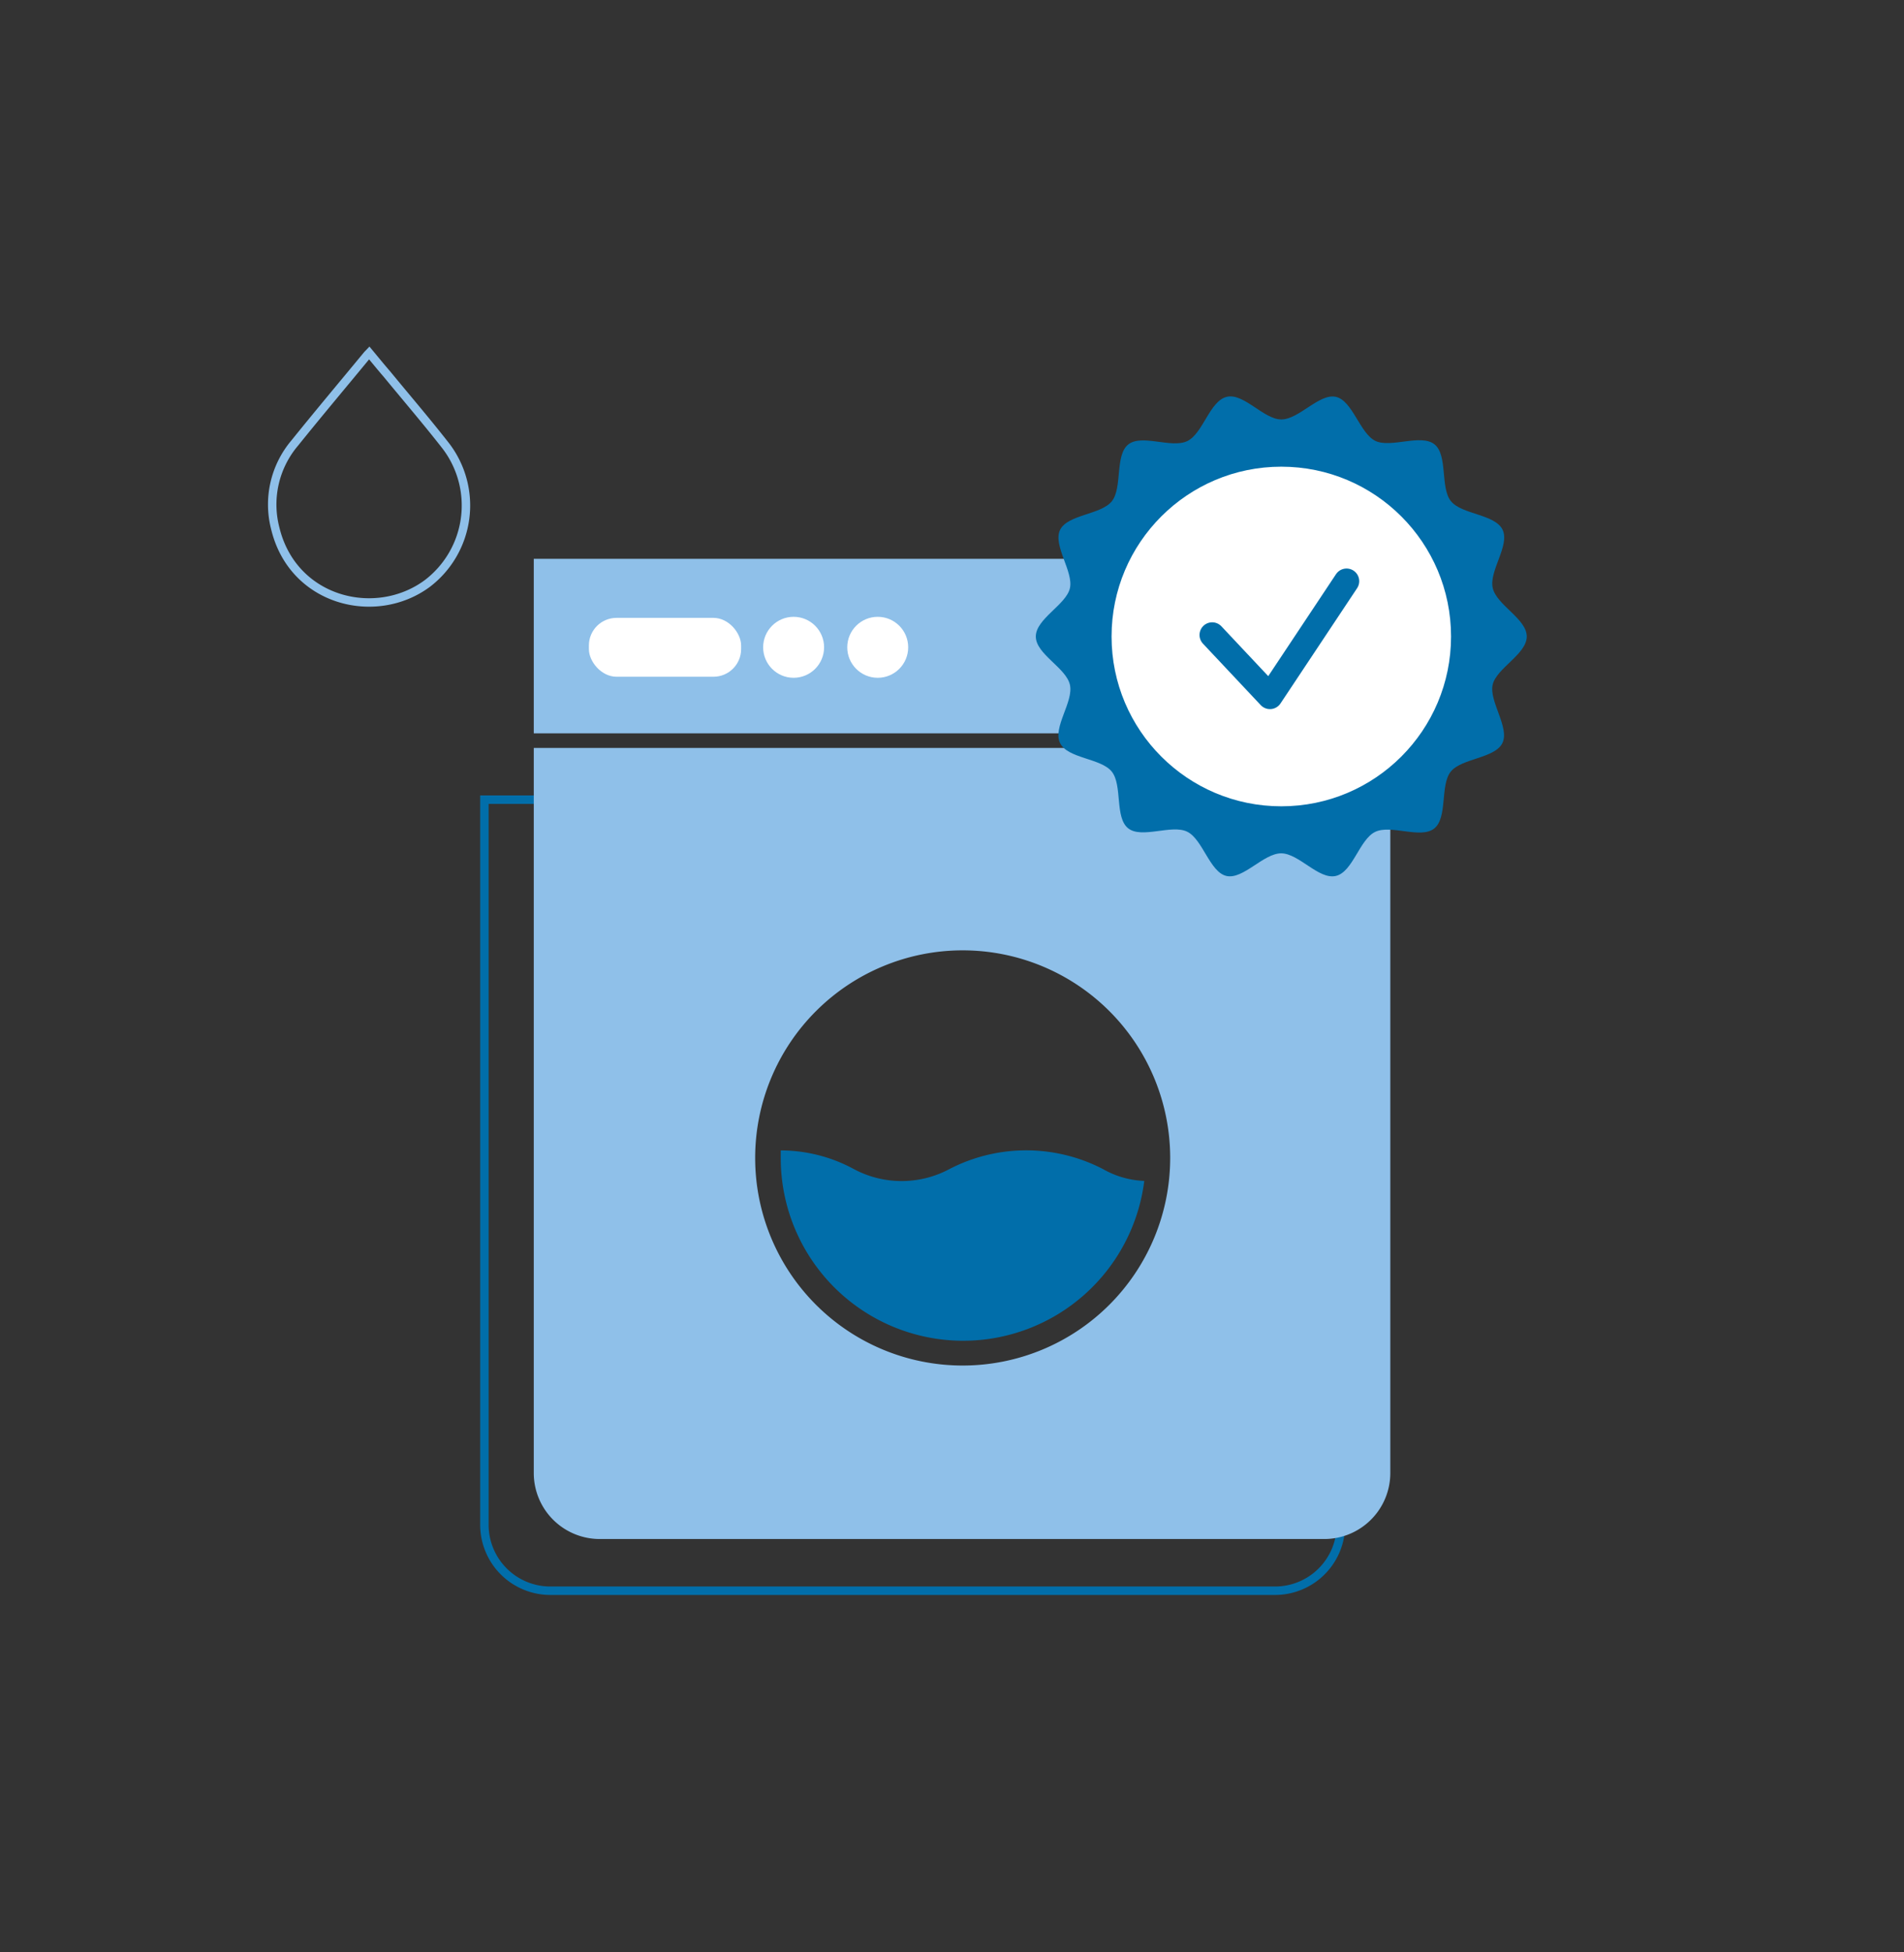 <svg id="Ebene_1" data-name="Ebene 1" xmlns="http://www.w3.org/2000/svg" viewBox="0 0 451.16 462.41"><rect x="0" y="0" width="451.16" height="462.41" fill="#333333" stroke="none"/><defs><style>.cls-1,.cls-5,.cls-6{fill:none;}.cls-1,.cls-5{stroke:#016eaa;}.cls-1,.cls-6{stroke-miterlimit:10;stroke-width:2px;}.cls-2{fill:#8fc0e9;}.cls-3{fill:#fff;}.cls-4{fill:#016eaa;}.cls-5{stroke-linecap:round;stroke-linejoin:round;stroke-width:6px;}.cls-6{stroke:#8fc0e9;}</style></defs><path class="cls-1" d="M317.74,189.41V361.2a15.62,15.62,0,0,1-15.58,15.58H130.37a15.63,15.63,0,0,1-15.59-15.58V189.41Z"/><rect class="cls-2" x="126.48" y="132.36" width="202.96" height="41.34"/><circle class="cls-3" cx="300.31" cy="153.03" r="10.05"/><circle class="cls-3" cx="272.44" cy="153.03" r="6.82"/><rect class="cls-3" x="139.54" y="146.35" width="36.07" height="13.94" rx="6.54"/><path class="cls-2" d="M126.48,177.15V348.94a15.63,15.63,0,0,0,15.58,15.59H313.85a15.64,15.64,0,0,0,15.59-15.59V177.15ZM228.11,323.44a49.17,49.17,0,1,1,49.17-49.17A49.18,49.18,0,0,1,228.11,323.44Z"/><path class="cls-4" d="M228.23,317.57a43.26,43.26,0,0,0,42.91-37.86,21.32,21.32,0,0,1-9.78-2.8,39.52,39.52,0,0,0-36.4,0,24,24,0,0,1-22.63,0A36.38,36.38,0,0,0,185,272.49c0,.61,0,1.21,0,1.83A43.25,43.25,0,0,0,228.23,317.57Z"/><path class="cls-4" d="M361.77,150.76c0,4.19-7.19,7.51-8.08,11.43S357.78,172.35,356,176s-9.71,3.59-12.25,6.78-.69,10.89-3.9,13.45-10.26-1-14,.81-5.29,9.52-9.34,10.44-8.75-5.36-12.94-5.36-9,6.25-12.95,5.36S285,198.81,281.32,197s-10.79,1.74-14-.81S266,186,263.45,182.78,253,179.71,251.19,176s3.25-9.76,2.33-13.81-8.08-7.24-8.08-11.43,7.19-7.52,8.08-11.44-4.09-10.16-2.33-13.81,9.71-3.59,12.26-6.78.69-10.89,3.89-13.45,10.27,1,14-.81S286.62,95,290.66,94s8.76,5.35,12.95,5.35,9-6.24,12.94-5.35,5.69,8.67,9.35,10.43,10.79-1.74,14,.81,1.33,10.25,3.89,13.45,10.46,3.07,12.25,6.78-3.25,9.76-2.33,13.81S361.77,146.57,361.77,150.76Z"/><circle class="cls-3" cx="303.61" cy="150.76" r="40.22"/><polyline class="cls-5" points="287.23 150.4 300.92 164.96 319.07 137.66"/><circle class="cls-3" cx="188.05" cy="153.32" r="7.22"/><circle class="cls-3" cx="207.98" cy="153.32" r="7.22"/><path class="cls-6" d="M87.49,83.59c-.21.22-.37.37-.5.53-5.72,6.93-11.5,13.8-17.13,20.79a22.52,22.52,0,0,0-4.65,20.18c4.14,17.33,23.72,22.19,36,13.15a23.23,23.23,0,0,0,4.41-32.64c-4.51-5.77-9.28-11.33-13.94-17C90.29,87,88.91,85.3,87.49,83.59Z"/></svg>